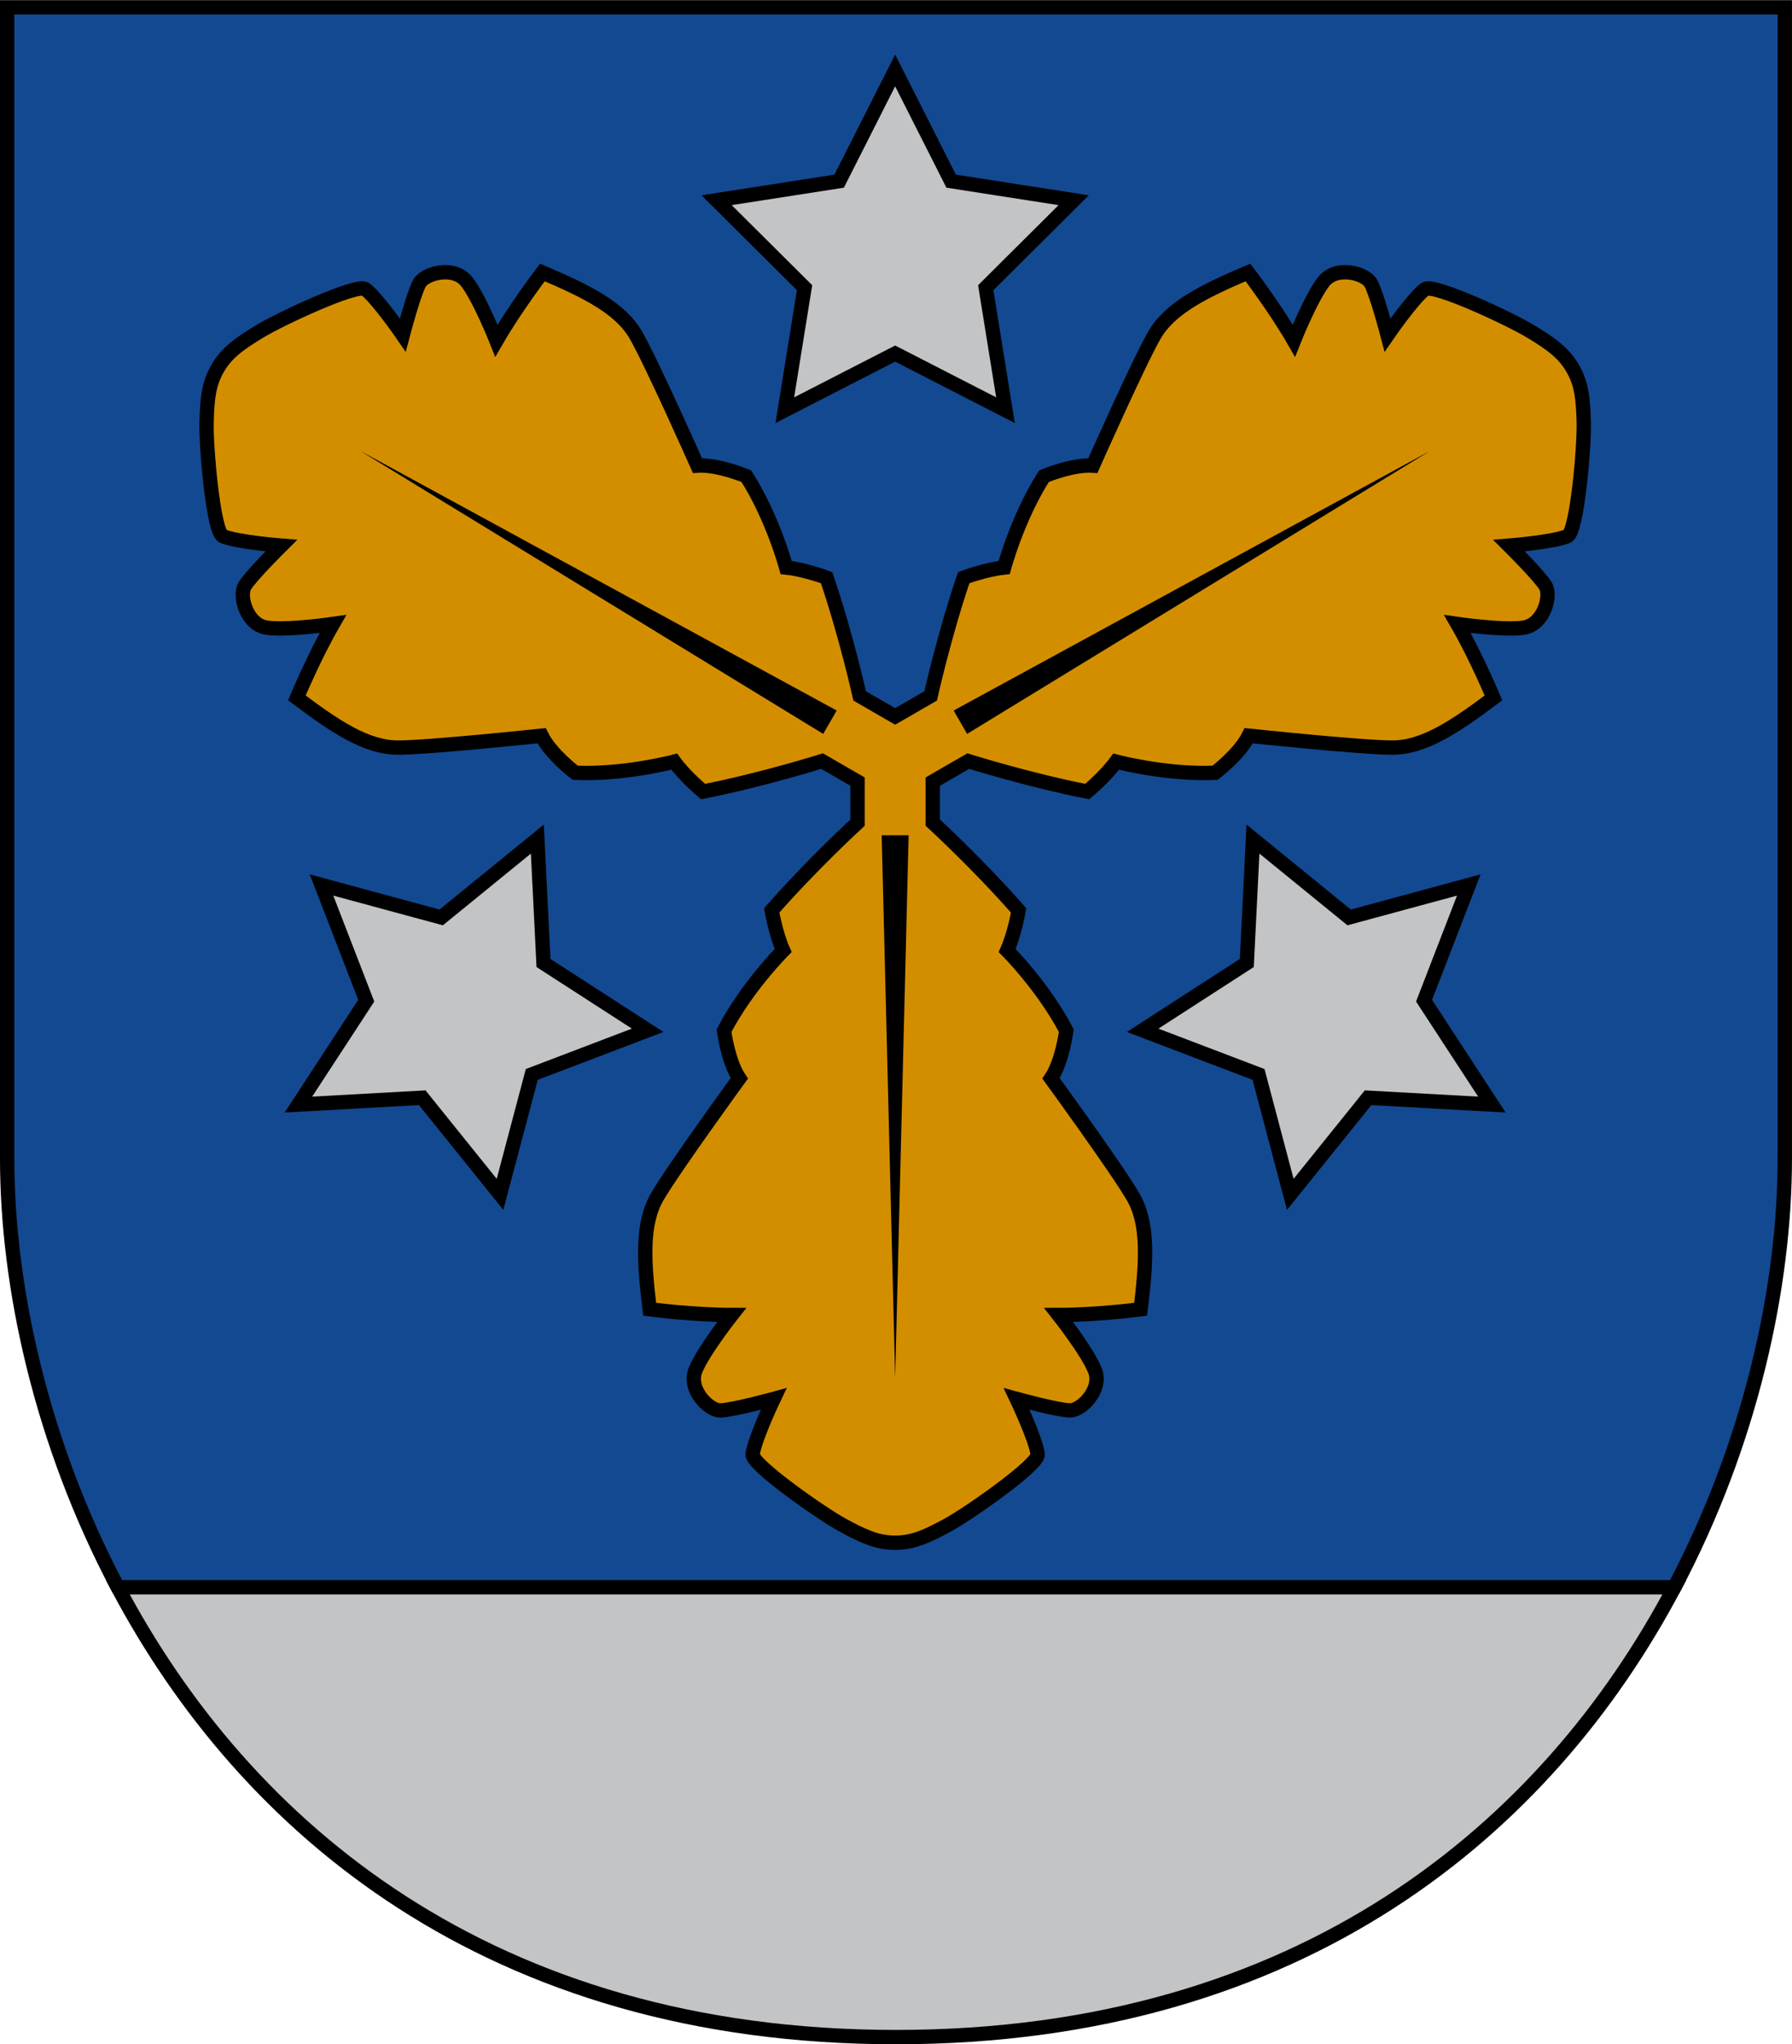 <?xml version="1.0" encoding="UTF-8" standalone="no"?>
<svg
   xmlns:dc="http://purl.org/dc/elements/1.1/"
   xmlns:cc="http://creativecommons.org/ns#"
   xmlns:rdf="http://www.w3.org/1999/02/22-rdf-syntax-ns#"
   xmlns:svg="http://www.w3.org/2000/svg"
   xmlns="http://www.w3.org/2000/svg"
   xmlns:sodipodi="http://sodipodi.sourceforge.net/DTD/sodipodi-0.dtd"
   xmlns:inkscape="http://www.inkscape.org/namespaces/inkscape"
   width="500"
   height="570"
   id="svg2"
   version="1.1"
   inkscape:version="1.0.2 (e86c870879, 2021-01-15, custom)"
   sodipodi:docname="svg.svg">
  <defs
     id="defs4" />
  <sodipodi:namedview
     id="base"
     pagecolor="#f6f3f1"
     bordercolor="#666666"
     borderopacity="1.0"
     inkscape:pageopacity="0"
     inkscape:pageshadow="2"
     inkscape:zoom="0.41609195"
     inkscape:cx="-201.37376"
     inkscape:cy="123.18797"
     inkscape:document-units="px"
     inkscape:current-layer="layer1"
     showgrid="false"
     showborder="true"
     inkscape:window-width="1920"
     inkscape:window-height="1017"
     inkscape:window-x="-8"
     inkscape:window-y="-4"
     inkscape:window-maximized="1"
     showguides="true"
     inkscape:guide-bbox="true"
     fit-margin-top="0"
     fit-margin-left="0"
     fit-margin-right="0"
     fit-margin-bottom="0"
     inkscape:showpageshadow="false"
     inkscape:object-nodes="true"
     inkscape:document-rotation="0" />
  <g
     inkscape:label="Layer 1"
     inkscape:groupmode="layer"
     id="layer1"
     transform="translate(-451.339,-250.45)">
    <g
       id="g7257"
       transform="matrix(1.773,0,0,1.773,188.072,-311.327)"
       style="opacity:1;stroke-width:2.256;stroke-miterlimit:4;stroke-dasharray:none">
      <g
         id="g7243"
         style="stroke-width:2.256;stroke-miterlimit:4;stroke-dasharray:none">
        <path
           style="color:#000000;display:inline;overflow:visible;visibility:visible;fill:#134991;fill-opacity:1;stroke:#000000;stroke-width:2.256;stroke-linecap:butt;stroke-linejoin:miter;stroke-miterlimit:4;stroke-dasharray:none;stroke-dashoffset:0;stroke-opacity:1;marker:none;enable-background:accumulate"
           d="m 149.613,318.001 v 181.06 c 0,20.068 5.33,44.631 17.41,67.448 L 289.175,577.797 411.984,566.509 c 12.08,-22.816 17.379,-47.38 17.379,-67.448 V 318.001 Z"
           id="path6551"
           inkscape:connector-curvature="0"
           sodipodi:nodetypes="cscccscc" />
        <path
           style="color:#000000;display:inline;overflow:visible;visibility:visible;fill:#c3c4c6;fill-opacity:1;stroke:#000000;stroke-width:2.256;stroke-linecap:butt;stroke-linejoin:miter;stroke-miterlimit:4;stroke-dasharray:none;stroke-dashoffset:0;stroke-opacity:1;marker:none;enable-background:accumulate"
           d="M 411.984,566.509 H 289.175 167.024 c 19.988,37.754 58.522,70.747 122.464,70.747 63.943,0 102.508,-32.993 122.496,-70.747 z"
           id="path6556"
           inkscape:connector-curvature="0" />
      </g>
      <g
         id="g7248"
         transform="matrix(0.942,0,0,0.942,16.66,28.813)"
         style="stroke-width:2.394;stroke-miterlimit:4;stroke-dasharray:none">
        <path
           id="path6558"
           style="color:#000000;display:inline;overflow:visible;visibility:visible;fill:#c3c4c6;fill-opacity:1;stroke:#000000;stroke-width:2.375;stroke-linecap:round;stroke-linejoin:miter;stroke-miterlimit:4;stroke-dasharray:none;stroke-dashoffset:0;stroke-opacity:1;marker:none;enable-background:accumulate"
           inkscape:transform-center-y="-2.5172492"
           transform="matrix(1.008,0,0,1.008,138.078,292.171)"
           d="m 150.207,25.164 9.28,18.336 20.306,3.16 -14.571,14.492 3.27,20.288 -18.285,-9.379 -18.285,9.379 3.27,-20.288 -14.571,-14.492 20.306,-3.16 z" />
        <path
           style="color:#000000;display:inline;overflow:visible;visibility:visible;fill:#d38e00;fill-opacity:1;stroke:#000000;stroke-width:2.394;stroke-linecap:butt;stroke-linejoin:miter;stroke-miterlimit:4;stroke-dasharray:none;stroke-dashoffset:0;stroke-opacity:1;marker:none;enable-background:accumulate"
           d="m 295.421,421.969 c 0,0 2.247,-10.128 5.524,-19.746 0,0 3.63,-1.36 6.751,-1.69 0,0 2.216,-8.27 6.651,-15.246 0,0 4.734,-1.997 8.173,-1.775 0,0 7.623,-17.156 10.258,-21.744 2.635,-4.588 8.267,-7.348 15.644,-10.504 0,0 4.492,5.869 7.679,11.388 0,0 2.853,-7.166 4.975,-9.863 2.122,-2.697 6.91,-1.414 7.866,0.242 0.956,1.656 2.805,8.682 2.805,8.682 0,0 4.202,-6.105 6.25,-7.656 1.368,-1.036 14.29,4.995 17.698,7.075 3.408,2.08 5.489,3.558 6.992,6.162 1.503,2.604 1.743,5.145 1.84,9.136 0.097,3.991 -1.141,18.197 -2.722,18.864 -2.367,0.999 -9.755,1.585 -9.755,1.585 0,0 5.161,5.115 6.117,6.771 0.956,1.656 -0.327,6.444 -3.724,6.933 -3.397,0.489 -11.03,-0.623 -11.03,-0.623 3.186,5.519 6.023,12.344 6.023,12.344 -6.421,4.811 -11.627,8.308 -16.918,8.296 -5.291,-0.012 -23.959,-1.988 -23.959,-1.988 -1.528,3.09 -5.624,6.191 -5.624,6.191 -8.259,0.353 -16.529,-1.863 -16.529,-1.863 -1.846,2.538 -4.839,5.001 -4.839,5.001 -9.968,-1.971 -19.863,-5.089 -19.863,-5.089 l -5.933,3.425 v 6.851 c 0,0 7.647,7.01 14.339,14.657 0,0 -0.637,3.824 -1.912,6.691 0,0 6.054,6.054 9.878,13.383 0,0 -0.637,5.098 -2.549,7.966 0,0 11.046,15.179 13.701,19.756 2.656,4.576 2.23,10.834 1.275,18.8 0,0 -7.329,0.956 -13.701,0.956 0,0 4.78,6.054 6.054,9.24 1.275,3.186 -2.23,6.691 -4.142,6.691 -1.912,0 -8.922,-1.912 -8.922,-1.912 0,0 3.186,6.691 3.505,9.24 0.213,1.703 -11.471,9.878 -14.976,11.79 -3.505,1.912 -5.826,2.974 -8.832,2.974 -3.006,0 -5.327,-1.063 -8.832,-2.974 -3.505,-1.912 -15.189,-10.087 -14.976,-11.79 0.319,-2.549 3.505,-9.24 3.505,-9.24 0,0 -7.01,1.912 -8.922,1.912 -1.912,0 -5.417,-3.505 -4.142,-6.691 1.275,-3.186 6.054,-9.24 6.054,-9.24 -6.373,0 -13.701,-0.956 -13.701,-0.956 -0.956,-7.966 -1.381,-14.223 1.275,-18.8 2.656,-4.576 13.701,-19.756 13.701,-19.756 -1.912,-2.868 -2.549,-7.966 -2.549,-7.966 3.824,-7.329 9.878,-13.383 9.878,-13.383 -1.275,-2.868 -1.912,-6.691 -1.912,-6.691 6.691,-7.647 14.339,-14.657 14.339,-14.657 v -6.851 l -5.933,-3.425 c 0,0 -9.895,3.118 -19.863,5.089 0,0 -2.993,-2.464 -4.839,-5.001 0,0 -8.27,2.216 -16.529,1.863 0,0 -4.097,-3.101 -5.624,-6.191 0,0 -18.669,1.976 -23.959,1.988 -5.291,0.012 -10.497,-3.485 -16.918,-8.296 0,0 2.836,-6.825 6.023,-12.344 0,0 -7.633,1.112 -11.03,0.623 -3.397,-0.489 -4.68,-5.277 -3.724,-6.933 0.956,-1.656 6.117,-6.771 6.117,-6.771 0,0 -7.388,-0.586 -9.755,-1.585 -1.581,-0.667 -2.819,-14.873 -2.722,-18.864 0.097,-3.991 0.337,-6.533 1.84,-9.136 1.503,-2.604 3.584,-4.082 6.992,-6.162 3.408,-2.08 16.33,-8.11 17.698,-7.075 2.048,1.55 6.25,7.656 6.25,7.656 0,0 1.849,-7.027 2.805,-8.682 0.956,-1.656 5.744,-2.939 7.866,-0.242 2.122,2.697 4.975,9.863 4.975,9.863 3.186,-5.519 7.679,-11.388 7.679,-11.388 7.377,3.155 13.008,5.916 15.644,10.504 2.635,4.588 10.258,21.744 10.258,21.744 3.439,-0.222 8.173,1.775 8.173,1.775 4.435,6.976 6.651,15.246 6.651,15.246 3.121,0.33 6.751,1.69 6.751,1.69 3.277,9.619 5.524,19.746 5.524,19.746 l 5.933,3.425 z"
           id="path6573"
           inkscape:connector-curvature="0"
           sodipodi:nodetypes="cccccczccsscsszsscsscczccccccccccczccsscsszsscsscczccccccccczccsscsszsscsscczcccccccc" />
        <path
           sodipodi:nodetypes="cccc"
           inkscape:connector-curvature="0"
           id="path6579"
           d="m 291.741,445.229 h -4.506 l 2.253,90.575 z"
           style="color:#000000;display:inline;overflow:visible;visibility:visible;fill:#000000;stroke:none;stroke-width:2.394;stroke-miterlimit:4;stroke-dasharray:none;marker:none;enable-background:accumulate" />
        <path
           id="use6734"
           style="color:#000000;display:inline;overflow:visible;visibility:visible;fill:#c3c4c6;fill-opacity:1;stroke:#000000;stroke-width:2.375;stroke-linecap:round;stroke-linejoin:miter;stroke-miterlimit:4;stroke-dasharray:none;stroke-dashoffset:0;stroke-opacity:1;marker:none;enable-background:accumulate"
           inkscape:transform-center-y="-2.5172492"
           transform="matrix(-0.504,-0.873,0.873,-0.504,243.535,634.014)"
           d="m 150.207,25.164 9.28,18.336 20.306,3.16 -14.571,14.492 3.27,20.288 -18.285,-9.379 -18.285,9.379 3.27,-20.288 -14.571,-14.492 20.306,-3.16 z" />
        <path
           sodipodi:nodetypes="cccc"
           inkscape:connector-curvature="0"
           id="use6736"
           d="m 299.255,424.409 2.253,3.902 77.314,-47.239 z"
           style="color:#000000;display:inline;overflow:visible;visibility:visible;fill:#000000;stroke:none;stroke-width:2.394;stroke-miterlimit:4;stroke-dasharray:none;marker:none;enable-background:accumulate" />
        <path
           id="use6740"
           style="color:#000000;display:inline;overflow:visible;visibility:visible;fill:#c3c4c6;fill-opacity:1;stroke:#000000;stroke-width:2.375;stroke-linecap:round;stroke-linejoin:miter;stroke-miterlimit:4;stroke-dasharray:none;stroke-dashoffset:0;stroke-opacity:1;marker:none;enable-background:accumulate"
           inkscape:transform-center-y="-2.5172492"
           transform="matrix(0.504,-0.873,-0.873,-0.504,335.441,634.014)"
           d="m 150.207,25.164 9.28,18.336 20.306,3.16 -14.571,14.492 3.27,20.288 -18.285,-9.379 -18.285,9.379 3.27,-20.288 -14.571,-14.492 20.306,-3.16 z" />
        <path
           sodipodi:nodetypes="cccc"
           inkscape:connector-curvature="0"
           id="use6744"
           d="m 279.721,424.409 -2.253,3.903 -77.314,-47.239 z"
           style="color:#000000;display:inline;overflow:visible;visibility:visible;fill:#000000;stroke:none;stroke-width:2.394;stroke-miterlimit:4;stroke-dasharray:none;marker:none;enable-background:accumulate" />
      </g>
    </g>
  </g>
</svg>
